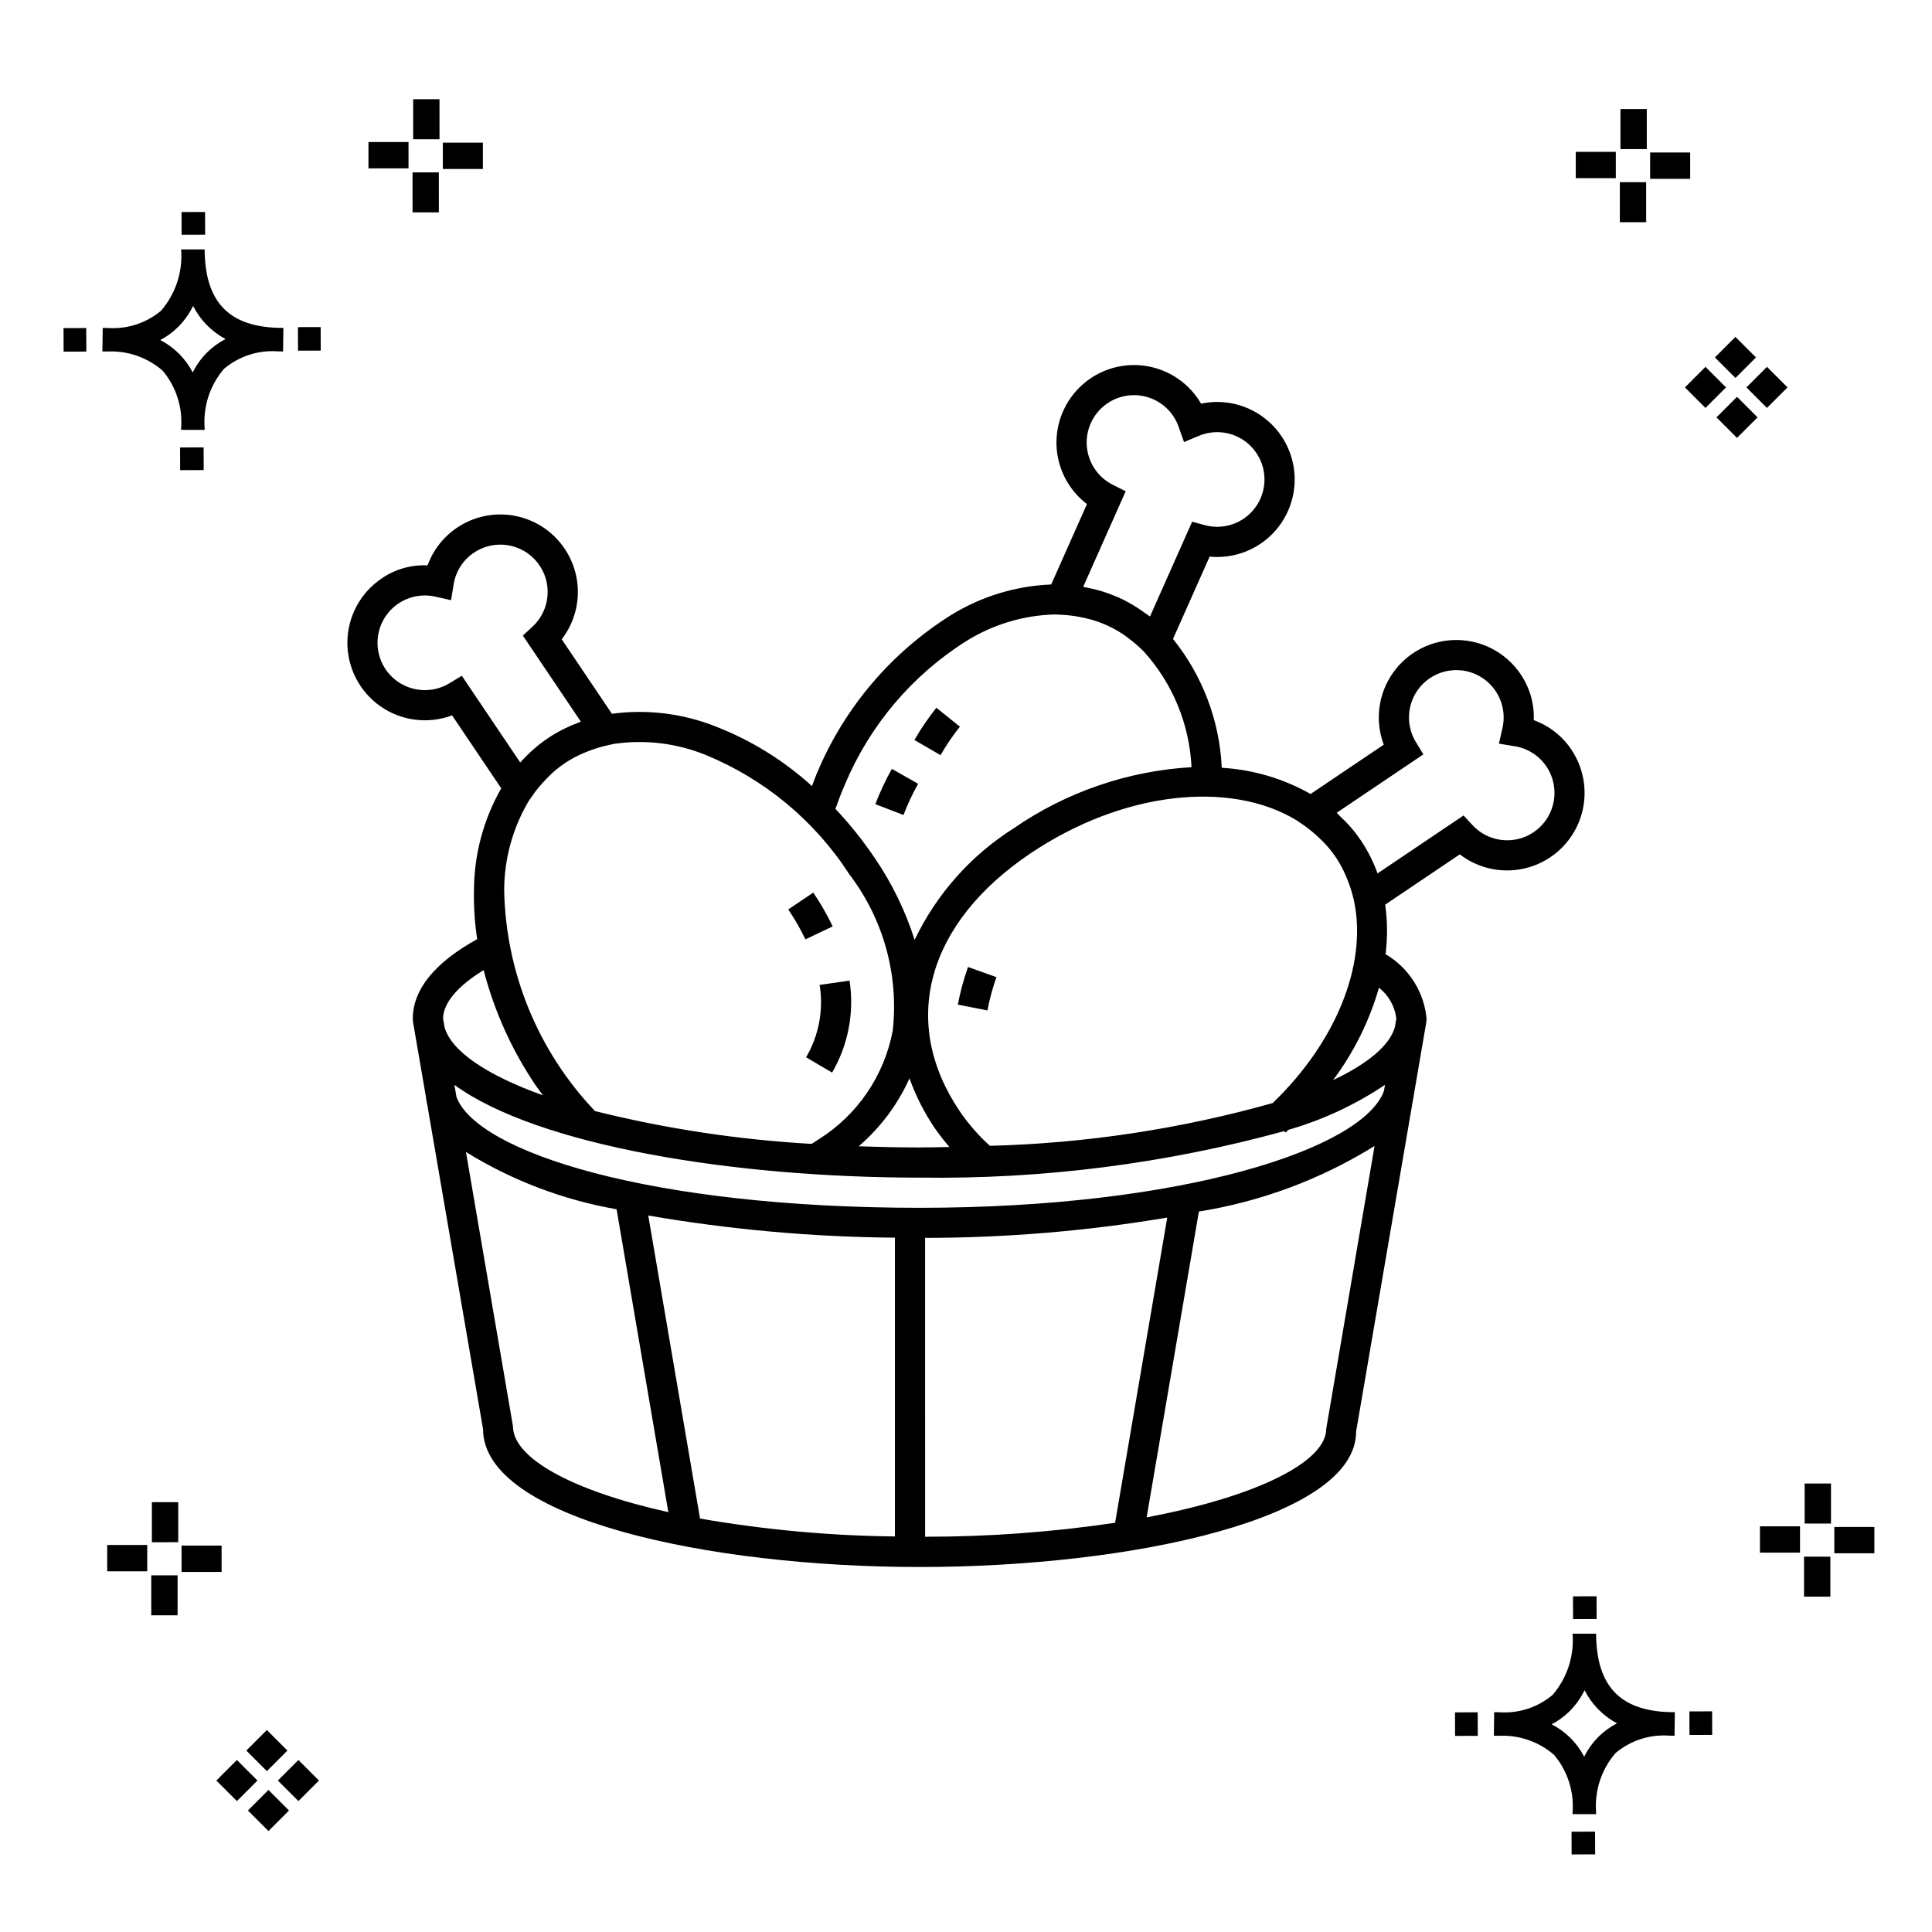<?xml version="1.0" encoding="UTF-8"?>
<!-- Uploaded to: SVG Repo, www.svgrepo.com, Generator: SVG Repo Mixer Tools -->
<svg fill="#000000" width="800px" height="800px" version="1.1" viewBox="144 144 512 512" xmlns="http://www.w3.org/2000/svg">
 <g>
  <path d="m197.96 262.56 0.02 6.016-6.238 0.02-0.02-6.016zm19.738-31.68c0.434 0.023 0.93 0.008 1.402 0.02l-0.082 6.238c-0.449 0.008-0.93-0.004-1.387-0.02v-0.004c-5.172-0.379-10.285 1.277-14.254 4.617-3.746 4.352-5.598 10.023-5.141 15.75v0.449l-6.238-0.016v-0.445c0.434-5.535-1.328-11.02-4.914-15.262-4.047-3.504-9.285-5.316-14.633-5.055h-0.004c-0.434 0-0.867-0.008-1.312-0.02l0.09-6.238c0.441 0 0.879 0.008 1.309 0.02h-0.004c5.129 0.375 10.203-1.266 14.148-4.566 3.879-4.484 5.797-10.34 5.32-16.254l6.238 0.008c0.074 13.766 6.266 20.395 19.461 20.777zm-13.922 2.969h-0.004c-3.703-1.969-6.707-5.031-8.602-8.773-1.043 2.148-2.453 4.098-4.164 5.762-1.352 1.301-2.879 2.406-4.539 3.277 3.691 1.902 6.699 4.902 8.609 8.586 1.004-2.019 2.336-3.856 3.945-5.438 1.41-1.363 3.008-2.516 4.75-3.414zm-42.938-2.898 0.02 6.238 6.016-0.016-0.02-6.238zm68.137-0.273-6.019 0.016 0.02 6.238 6.019-0.016zm-30.609-24.484-0.02-6.016-6.238 0.02 0.02 6.016zm405.96 42.965 5.445 5.445-5.445 5.445-5.445-5.445zm7.941-7.941 5.445 5.445-5.445 5.445-5.445-5.445zm-16.301 0 5.445 5.445-5.445 5.445-5.445-5.445zm7.941-7.941 5.445 5.445-5.441 5.449-5.445-5.445zm-11.992-41.891h-10.613v-6.977h10.613zm-19.707-0.168h-10.613v-6.977h10.613zm8.043 11.668h-6.977v-10.602h6.977zm0.168-19.375h-6.977l-0.004-10.613h6.977zm-308.45 5.273h-10.617v-6.977h10.617zm-19.707-0.168h-10.617v-6.977h10.613zm8.043 11.664h-6.977l-0.004-10.598h6.977zm0.168-19.375h-6.977l-0.004-10.613h6.977zm300 448.52 0.02 6.016 6.238-0.02-0.02-6.016zm25.977-31.699c0.438 0.023 0.93 0.008 1.402 0.02l-0.082 6.238c-0.449 0.008-0.93-0.004-1.387-0.02-5.172-0.379-10.289 1.277-14.254 4.617-3.75 4.352-5.602 10.023-5.144 15.75v0.449l-6.238-0.016v-0.445c0.438-5.539-1.328-11.023-4.91-15.266-4.047-3.504-9.289-5.312-14.633-5.051h-0.004c-0.434 0-0.867-0.008-1.312-0.02l0.09-6.238c0.441 0 0.879 0.008 1.309 0.02h-0.004c5.129 0.371 10.203-1.266 14.145-4.566 3.879-4.484 5.797-10.34 5.32-16.254l6.238 0.008c0.074 13.762 6.266 20.395 19.461 20.773zm-13.922 2.969-0.004 0.004c-3.703-1.969-6.707-5.031-8.602-8.773-1.043 2.148-2.453 4.098-4.168 5.762-1.352 1.301-2.879 2.406-4.539 3.277 3.691 1.902 6.699 4.898 8.609 8.586 1.004-2.019 2.34-3.859 3.945-5.438 1.41-1.363 3.012-2.516 4.754-3.414zm-42.938-2.898 0.02 6.238 6.016-0.016-0.02-6.238zm68.137-0.273-6.019 0.016 0.02 6.238 6.019-0.016zm-30.609-24.48-0.02-6.016-6.238 0.02 0.02 6.016zm73.609-17.414-10.613 0.004v-6.977h10.613zm-19.707-0.164h-10.613v-6.977h10.613zm8.043 11.664h-6.977v-10.598h6.977zm0.168-19.375h-6.977l-0.004-10.613h6.977zm-414.09 70.602 5.445 5.445-5.445 5.445-5.445-5.445zm7.941-7.941 5.445 5.445-5.445 5.445-5.445-5.445zm-16.301 0 5.445 5.445-5.445 5.445-5.445-5.445zm7.941-7.941 5.445 5.445-5.445 5.445-5.445-5.445zm-11.996-41.895h-10.613v-6.973h10.613zm-19.707-0.164h-10.613v-6.977h10.613zm8.043 11.664h-6.977v-10.598h6.977zm0.168-19.375-6.977 0.004v-10.617h6.977z"/>
  <path d="m560.43 342.64c-2.406-3.594-5.898-6.32-9.965-7.789 0.172-4.32-1.043-8.578-3.473-12.156-3.773-5.621-10.078-9.023-16.848-9.09-6.773-0.066-13.141 3.207-17.027 8.754s-4.789 12.652-2.41 18.992l-19.387 13.062-0.004 0.004c-7.207-4.086-15.262-6.465-23.535-6.949-0.57-12.461-5.098-24.422-12.922-34.141l9.707-21.816h-0.004c5.969 0.582 11.895-1.469 16.223-5.621 4.324-4.148 6.621-9.984 6.289-15.973-0.336-5.984-3.269-11.527-8.035-15.168-4.762-3.644-10.879-5.023-16.742-3.777-2.551-4.387-6.633-7.68-11.461-9.238-4.828-1.559-10.062-1.277-14.695 0.793-4.633 2.07-8.336 5.785-10.398 10.422-1.875 4.219-2.273 8.945-1.125 13.414 1.145 4.473 3.766 8.426 7.438 11.223l-9.477 21.305h-0.004c-9.422 0.379-18.586 3.184-26.605 8.145-15.738 9.879-28.062 24.355-35.305 41.469-0.578 1.301-0.98 2.539-1.484 3.816l-0.004-0.004c-7.434-6.754-16.043-12.094-25.398-15.75-8.758-3.496-18.27-4.668-27.617-3.41l-13.297-19.738c3.66-4.75 5.062-10.859 3.844-16.727-1.223-5.871-4.945-10.914-10.195-13.809-5.254-2.891-11.504-3.348-17.121-1.246-5.613 2.102-10.027 6.551-12.086 12.184-4.324-0.195-8.594 1.023-12.16 3.473-5.621 3.777-9.02 10.082-9.086 16.852-0.066 6.769 3.207 13.141 8.754 17.023 5.547 3.887 12.652 4.785 18.992 2.41l13.027 19.336c-4.68 8.188-7.168 17.445-7.223 26.875-0.098 4.379 0.188 8.762 0.848 13.094-11.297 6.246-17.074 13.363-17.074 21.184 0 0.23 0.098 0.441 0.105 0.668l-0.047 0.008 0.684 3.984c0.031 0.105 0.02 0.219 0.055 0.32l2.684 15.605c0.078 0.758 0.207 1.508 0.387 2.246l14.754 85.789c0 23.762 59.621 36.582 115.72 36.582 56.102 0 115.72-12.824 115.66-35.91l15.133-88.273c0.137-0.418 0.121-0.863 0.223-1.289l2.531-14.758 0.023-0.137 0.715-4.164-0.047-0.008c0.012-0.227 0.105-0.438 0.105-0.668l-0.004 0.004c-0.621-7.156-4.68-13.57-10.879-17.199 0.547-4.363 0.516-8.777-0.094-13.133l19.773-13.324v0.004c5.199 3.996 11.992 5.273 18.285 3.434 6.297-1.84 11.336-6.574 13.562-12.742 2.227-6.168 1.379-13.027-2.289-18.465zm-59.418 34.281c0.766 1.871 1.367 3.809 1.801 5.785l0.109 0.512c3.266 16.438-4.691 36.77-21.641 53.105-24.414 6.867-49.594 10.676-74.949 11.332-3.043-2.75-5.746-5.856-8.051-9.25-15.883-23.586-8.699-49.719 18.75-68.211 24.59-16.566 52.992-19.438 70.508-8.844l1.641 1.113c1.625 1.117 3.156 2.371 4.57 3.746 0.184 0.18 0.379 0.344 0.559 0.527h-0.004c2.766 2.719 4.953 5.961 6.434 9.543 0.094 0.215 0.184 0.426 0.273 0.641zm9.742 56.234c-5.734 15.469-53.719 30.926-123.03 30.926-71.359 0-117.24-14.719-122.75-29.359l-0.551-3.215c22.051 16.055 73.812 24.578 123.3 24.578v-0.004c32.625 0.461 65.152-3.688 96.621-12.324l0.348 0.383c0.258-0.234 0.488-0.48 0.742-0.719l-0.004 0.004c9.102-2.629 17.738-6.652 25.602-11.93zm-129.59 118.02c-17.316-0.188-34.586-1.773-51.648-4.742l-13.719-80.309c21.594 3.727 43.457 5.691 65.367 5.871zm7.996-79.121h0.004c21.5-0.016 42.961-1.816 64.168-5.383l-13.816 80.883c-16.672 2.473-33.5 3.707-50.352 3.699zm-4.137-42.281c1.656 4.625 3.883 9.027 6.629 13.098 1.227 1.766 2.547 3.469 3.949 5.098-2.617 0.047-5.195 0.117-7.871 0.117-5.527 0-10.891-0.129-16.156-0.316h-0.004c5.754-4.938 10.348-11.082 13.453-17.996zm57.293-155.58-3.402-1.715c-3.734-1.867-6.297-5.469-6.832-9.609-0.535-4.141 1.027-8.277 4.164-11.031 3.137-2.754 7.438-3.766 11.477-2.703 4.035 1.066 7.277 4.074 8.645 8.016l1.406 3.996 3.91-1.633c3.734-1.578 8.008-1.25 11.461 0.879 3.453 2.133 5.66 5.801 5.926 9.848 0.27 4.051-1.441 7.977-4.582 10.543-3.144 2.562-7.336 3.449-11.246 2.375l-3.312-0.902-11.172 25.125c-0.41-0.324-0.852-0.578-1.27-0.883-0.645-0.465-1.285-0.93-1.953-1.355h-0.004c-1.613-1.055-3.305-1.988-5.059-2.789l-0.066-0.035c-0.145-0.066-0.301-0.102-0.445-0.164h-0.004c-1.391-0.605-2.816-1.125-4.269-1.562-1.355-0.391-2.731-0.715-4.117-0.965-0.176-0.031-0.336-0.09-0.512-0.121zm-42.266 39.719c7.012-4.387 15.066-6.828 23.336-7.07l1.633 0.062h-0.004c1.973 0.082 3.938 0.332 5.867 0.75 0.27 0.059 0.539 0.105 0.805 0.172 3.852 0.863 7.488 2.492 10.699 4.789 0.168 0.117 0.316 0.27 0.48 0.391v-0.004c1.516 1.105 2.938 2.328 4.258 3.66 7.641 8.441 12.105 19.273 12.641 30.648-16.926 0.984-33.254 6.606-47.199 16.25-11.328 7.184-20.406 17.418-26.18 29.531-2.457-7.754-6.043-15.105-10.641-21.816-3.098-4.574-6.559-8.895-10.348-12.914 0.77-2.172 1.578-4.359 2.578-6.609v-0.004c6.566-15.594 17.762-28.801 32.074-37.836zm-69.09 30.133h-0.004c15.664 6.414 28.98 17.477 38.16 31.699 8.984 11.797 13.094 26.594 11.477 41.336-2.238 11.984-9.402 22.477-19.746 28.93-0.582 0.391-1.168 0.77-1.754 1.133-19.367-1.098-38.594-4.008-57.418-8.695-15.043-15.797-23.629-36.656-24.066-58.465 0.008-8.27 2.215-16.391 6.391-23.523l0.922-1.352c1.129-1.641 2.391-3.184 3.781-4.609 0.172-0.176 0.34-0.359 0.516-0.531v-0.004c2.719-2.769 5.973-4.961 9.562-6.445 0.223-0.098 0.453-0.18 0.676-0.273 1.848-0.75 3.754-1.344 5.703-1.77l1.676-0.363v0.004c8.156-1.176 16.48-0.164 24.121 2.93zm-49.098 2.016-15.477-22.977-3.258 1.973h-0.004c-3.566 2.176-7.981 2.434-11.773 0.691-3.797-1.742-6.473-5.262-7.144-9.383-0.668-4.125 0.754-8.309 3.801-11.168 3.047-2.856 7.316-4.008 11.387-3.074l4.133 0.934 0.691-4.184c0.539-3.414 2.473-6.453 5.34-8.387 5.438-3.684 12.801-2.547 16.875 2.606 4.074 5.148 3.484 12.574-1.352 17.016l-2.519 2.328 15.363 22.801c-0.145 0.051-0.273 0.125-0.414 0.176h-0.004c-1.352 0.496-2.676 1.066-3.965 1.703-3 1.477-5.789 3.356-8.289 5.578-1.141 1.012-2.223 2.086-3.242 3.215zm-9.688 55.035h-0.004c2.824 10.926 7.508 21.285 13.848 30.625 0.605 0.898 1.262 1.688 1.887 2.551-15.133-5.406-24.344-11.797-26.094-18.051l-0.402-2.344c0.109-4.121 3.883-8.582 10.762-12.781zm7.773 120.91-12.465-72.715-0.004-0.004c12.219 7.555 25.77 12.707 39.922 15.18l13.715 80.27c-25.652-5.707-41.137-14.359-41.172-22.73zm215.51 0.676c0 8.629-18.062 17.863-47.586 23.434l13.844-81.047c16.52-2.641 32.348-8.547 46.555-17.375zm18.59-108.76-0.383 2.238c-1.309 4.785-7.016 9.641-16.391 14.086l-0.004 0.004c5.508-7.367 9.633-15.668 12.176-24.504 2.547 2.016 4.199 4.953 4.598 8.176zm41.668-57.383c-0.902 4.644-4.34 8.383-8.891 9.672-4.551 1.285-9.441-0.098-12.637-3.586l-2.328-2.523-22.797 15.359c-1.102-3.074-2.582-6.004-4.402-8.715-0.953-1.406-2-2.75-3.133-4.019-0.672-0.762-1.41-1.449-2.137-2.156-0.395-0.383-0.746-0.801-1.16-1.172l22.973-15.48-1.973-3.258v0.004c-2.176-3.562-2.438-7.977-0.691-11.773 1.742-3.797 5.262-6.473 9.383-7.144 4.125-0.668 8.309 0.754 11.168 3.805 2.856 3.047 4.008 7.316 3.074 11.387l-0.934 4.133 4.184 0.691v-0.004c3.352 0.539 6.344 2.414 8.289 5.203 1.941 2.785 2.668 6.242 2.012 9.578zm-194.5 48.469 7.918-1.133c1.297 8.414-0.332 17.016-4.617 24.371l-6.894-4.055c3.391-5.781 4.66-12.566 3.59-19.184zm39.32-4.746 7.527 2.695c-1.016 2.875-1.812 5.82-2.383 8.812l-7.848-1.531v0.004c0.648-3.391 1.551-6.727 2.703-9.977zm-43.09-7.328c-1.32-2.746-2.84-5.394-4.551-7.918l6.629-4.469h0.004c1.938 2.856 3.656 5.856 5.141 8.969zm35.809-48.816-6.918-4.008h-0.004c1.719-2.992 3.664-5.848 5.816-8.547l6.231 5.008h0.004c-1.898 2.383-3.613 4.906-5.133 7.547zm-9.812 15.863-7.465-2.867-0.004 0.004c1.227-3.227 2.691-6.352 4.383-9.359l6.957 3.953v-0.004c-1.496 2.66-2.793 5.426-3.875 8.273z"/>
 </g>
</svg>